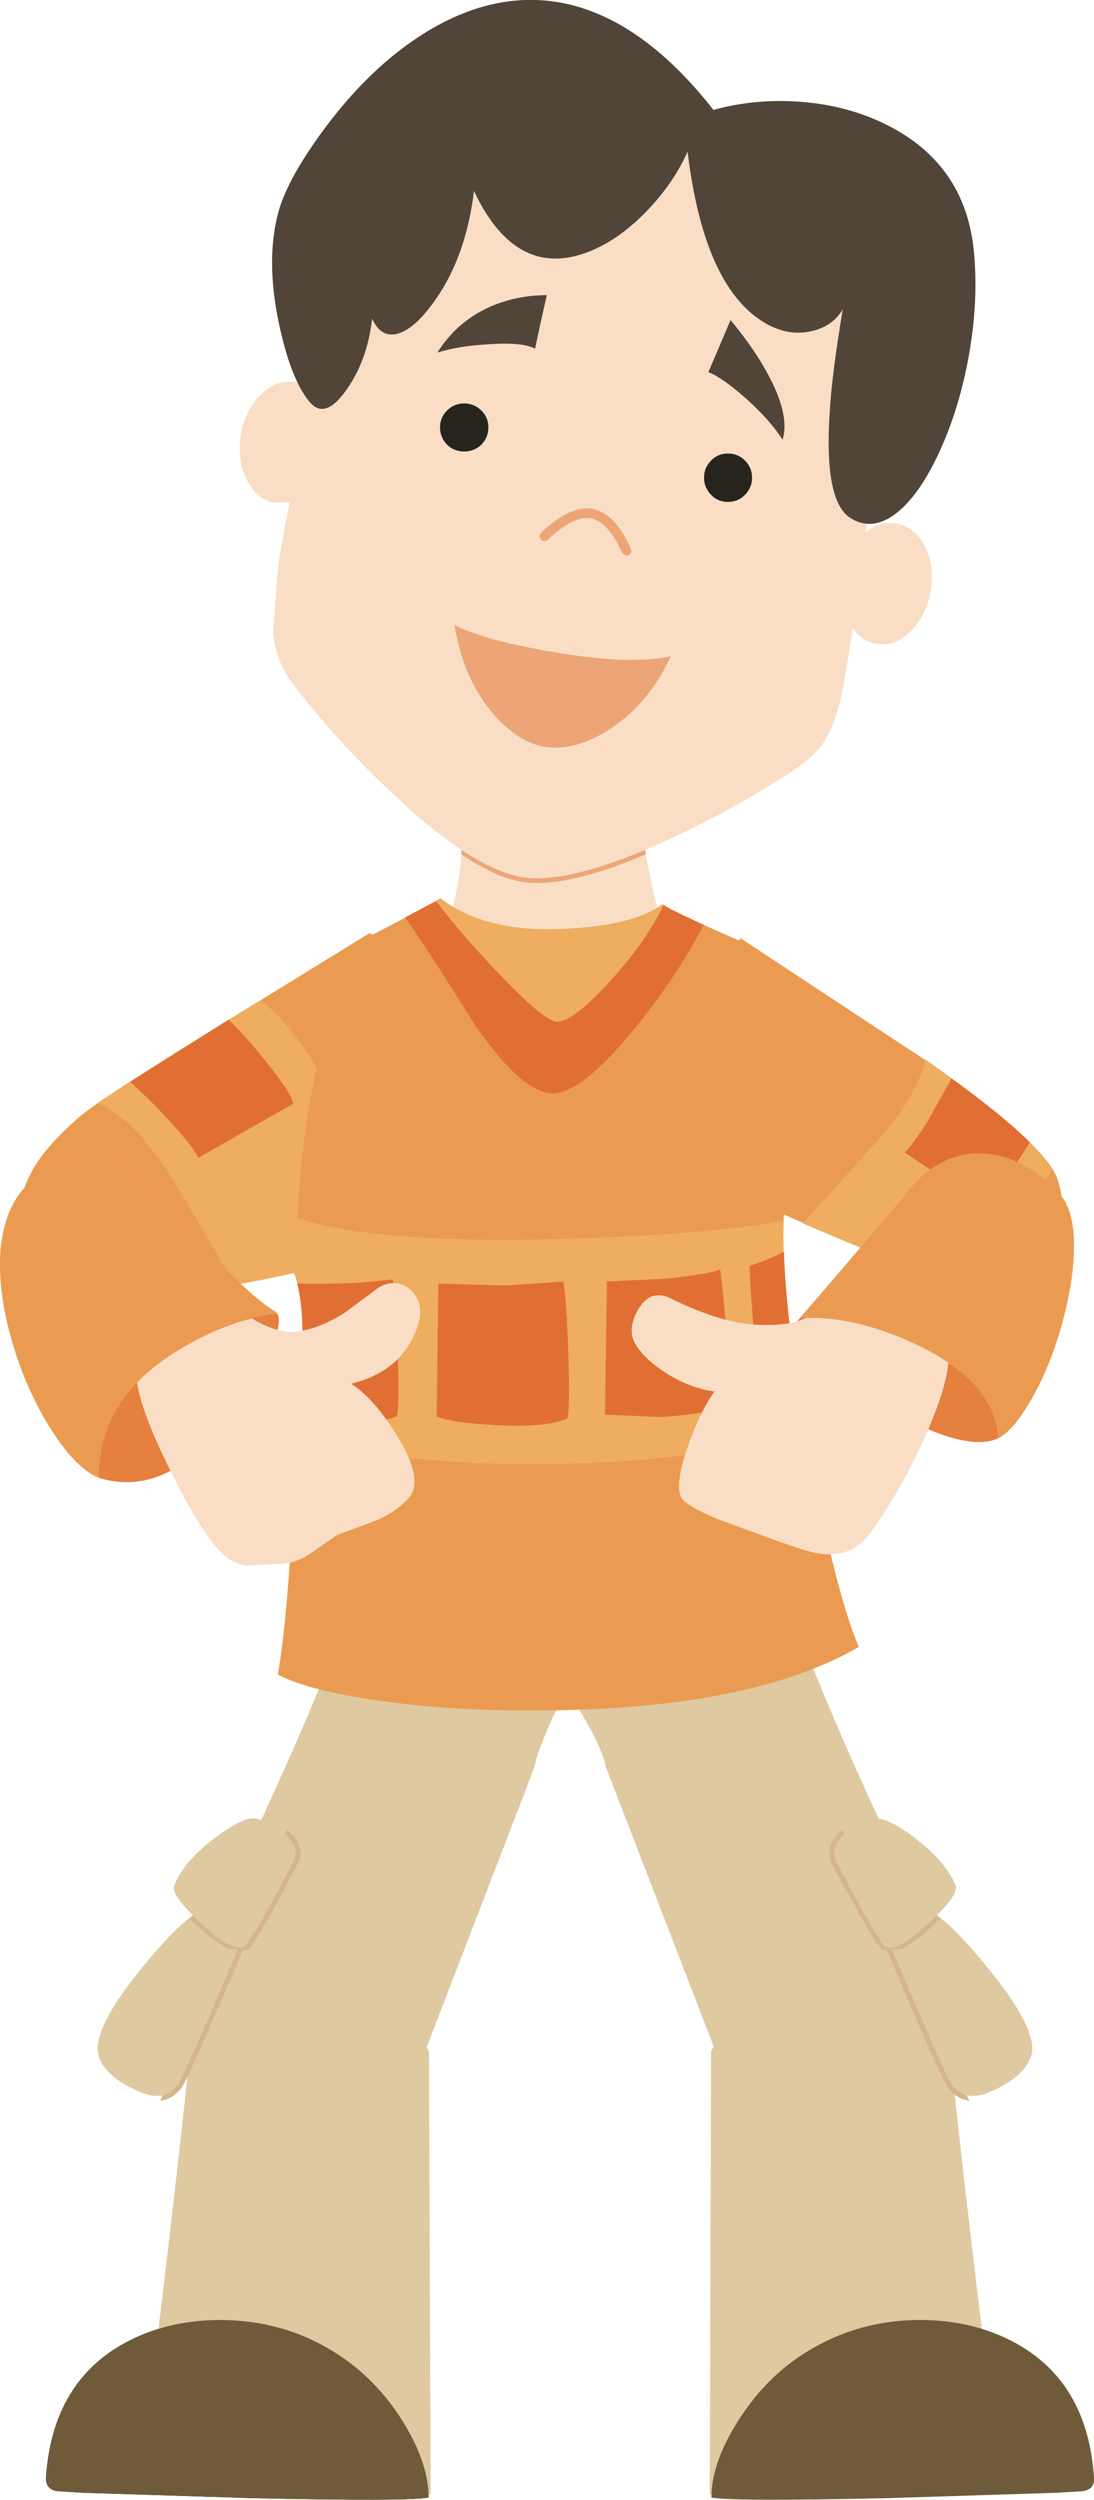 <?xml version="1.0" encoding="UTF-8" standalone="no"?>
<svg xmlns:xlink="http://www.w3.org/1999/xlink" height="371.8px" width="162.85px" xmlns="http://www.w3.org/2000/svg">
  <g transform="matrix(1.0, 0.0, 0.0, 1.0, 80.4, 370.45)">
    <path d="M-59.5 -23.1 Q-54.1 -25.4 -47.65 -25.4 -41.55 -25.4 -36.15 -23.35 -26.8 -19.75 -21.15 -11.35 -16.6 -4.55 -16.6 1.0 -19.4 1.6 -42.65 1.1 L-67.9 0.3 -72.0 0.05 Q-73.65 -0.3 -73.55 -2.0 -72.5 -17.55 -59.5 -23.1" fill="#27241d" fill-rule="evenodd" stroke="none"/>
    <path d="M2.95 -117.3 Q-0.4 -110.3 -0.85 -107.6 L-16.95 -65.8 Q-21.9 -67.7 -34.45 -71.65 -45.7 -75.2 -51.8 -77.85 -32.2 -118.8 -28.9 -130.15 L7.05 -126.85 Q6.45 -124.8 2.95 -117.3" fill="#dec9a1" fill-rule="evenodd" stroke="none"/>
    <path d="M-31.75 -82.0 Q-22.55 -76.0 -16.55 -65.4 L-16.3 0.55 -57.65 -17.15 Q-51.95 -63.6 -49.95 -88.1 -40.5 -87.75 -31.75 -82.0" fill="#dec9a1" fill-rule="evenodd" stroke="none"/>
    <path d="M-59.5 -23.1 Q-54.1 -25.4 -47.65 -25.4 -41.55 -25.4 -36.1 -23.35 -26.8 -19.75 -21.1 -11.35 -16.6 -4.55 -16.6 1.0 -19.35 1.6 -42.6 1.1 L-67.9 0.3 -71.95 0.05 Q-73.6 -0.3 -73.5 -2.0 -72.5 -17.55 -59.5 -23.1" fill="#6f5b3a" fill-rule="evenodd" stroke="none"/>
    <path d="M1.75 -124.25 L37.85 -130.15 Q41.1 -119.0 60.75 -77.85 54.65 -75.2 43.4 -71.65 30.85 -67.7 25.95 -65.8 L9.8 -107.6 Q9.35 -110.25 5.95 -116.0 2.35 -122.1 1.75 -124.25" fill="#dec9a1" fill-rule="evenodd" stroke="none"/>
    <path d="M66.6 -17.15 L25.25 0.55 25.45 -65.4 Q31.5 -76.0 40.7 -82.0 49.4 -87.75 58.9 -88.1 60.85 -63.6 66.6 -17.15" fill="#dec9a1" fill-rule="evenodd" stroke="none"/>
    <path d="M68.45 -23.1 Q81.4 -17.55 82.45 -2.0 82.6 -0.3 80.9 0.05 L76.8 0.3 51.55 1.1 Q28.3 1.6 25.5 1.0 25.5 -4.55 30.1 -11.35 35.75 -19.75 45.1 -23.35 50.5 -25.4 56.6 -25.4 63.05 -25.4 68.45 -23.1" fill="#6f5b3a" fill-rule="evenodd" stroke="none"/>
    <path d="M-44.75 -82.7 L-43.6 -81.95 -45.05 -78.5 Q-52.4 -61.35 -53.3 -60.05 -54.6 -58.25 -56.55 -58.0 L-44.75 -82.7" fill="#d5b58b" fill-rule="evenodd" stroke="none"/>
    <path d="M-51.0 -86.0 L-50.45 -85.45 -44.5 -81.65 -44.65 -81.3 Q-52.9 -61.85 -53.9 -60.45 -55.65 -57.95 -58.85 -59.05 -61.6 -60.05 -63.5 -61.6 -66.05 -63.75 -65.85 -66.1 -65.6 -69.95 -59.5 -77.5 -53.95 -84.35 -51.0 -86.0" fill="#dec9a1" fill-rule="evenodd" stroke="none"/>
    <path d="M-46.6 -80.6 L-49.15 -82.35 -52.25 -85.1 -51.0 -86.0 -50.45 -85.45 -45.1 -82.05 -37.65 -98.3 Q-36.5 -97.3 -36.1 -96.45 -35.3 -94.7 -35.95 -93.55 L-36.7 -92.1 Q-42.1 -81.75 -43.5 -80.45 L-46.6 -80.6" fill="#d5b58b" fill-rule="evenodd" stroke="none"/>
    <path d="M-46.25 -81.2 Q-48.4 -82.3 -51.35 -85.25 -54.6 -88.4 -54.55 -89.8 L-54.45 -90.05 Q-53.05 -93.55 -48.8 -96.8 -45.05 -99.75 -42.95 -100.0 -41.95 -100.15 -39.75 -98.85 -37.4 -97.5 -36.75 -96.15 -36.1 -94.75 -36.6 -93.9 L-37.3 -92.45 Q-42.75 -82.15 -44.0 -81.0 -44.6 -80.4 -46.25 -81.2" fill="#dec9a1" fill-rule="evenodd" stroke="none"/>
    <path d="M52.15 -82.7 Q56.55 -73.25 63.9 -58.0 61.95 -58.25 60.7 -60.05 59.55 -61.6 52.45 -78.5 L50.95 -81.95 52.15 -82.7" fill="#d5b58b" fill-rule="evenodd" stroke="none"/>
    <path d="M58.4 -86.0 Q61.35 -84.35 66.85 -77.5 73.0 -69.95 73.25 -66.1 73.4 -63.75 70.85 -61.6 68.95 -60.05 66.25 -59.05 63.05 -57.95 61.25 -60.45 60.55 -61.45 56.75 -70.25 L52.0 -81.3 51.85 -81.65 57.8 -85.45 58.4 -86.0" fill="#dec9a1" fill-rule="evenodd" stroke="none"/>
    <path d="M50.85 -80.45 Q49.75 -81.5 44.05 -92.1 L43.3 -93.55 Q42.65 -94.7 43.45 -96.45 43.85 -97.3 45.0 -98.3 L52.45 -82.05 57.8 -85.45 58.4 -86.0 59.65 -85.1 56.55 -82.35 53.95 -80.6 50.85 -80.45" fill="#d5b58b" fill-rule="evenodd" stroke="none"/>
    <path d="M50.25 -100.0 Q52.45 -99.75 56.15 -96.8 60.35 -93.55 61.85 -90.05 L61.9 -89.8 Q62.0 -88.4 58.7 -85.25 55.75 -82.3 53.6 -81.2 52.0 -80.4 51.35 -81.0 50.0 -82.3 44.7 -92.45 L43.9 -93.9 Q43.5 -94.8 44.1 -96.15 44.75 -97.5 47.1 -98.85 49.35 -100.15 50.25 -100.0" fill="#dec9a1" fill-rule="evenodd" stroke="none"/>
    <path d="M27.65 -195.4 L25.05 -200.95 Q23.6 -204.05 23.55 -206.3 23.25 -213.5 24.5 -219.35 26.05 -226.45 29.85 -230.9 L58.6 -211.95 Q75.15 -200.2 76.95 -195.25 78.3 -191.35 77.65 -185.7 77.05 -179.7 74.35 -176.05 73.25 -174.5 51.0 -183.55 L29.0 -192.9 28.95 -192.65 Q28.35 -193.75 27.65 -195.4" fill="#eb9b51" fill-rule="evenodd" stroke="none"/>
    <path d="M50.95 -201.6 Q56.45 -208.15 57.3 -212.9 73.15 -201.8 76.3 -196.45 71.2 -188.8 59.6 -180.15 51.65 -183.15 39.1 -188.5 L50.95 -201.6" fill="#efad5f" fill-rule="evenodd" stroke="none"/>
    <path d="M54.25 -199.05 Q55.35 -200.0 57.6 -203.55 L61.25 -210.05 Q68.95 -204.5 72.9 -200.55 70.9 -197.3 68.8 -194.6 66.7 -191.85 65.8 -191.35 L54.25 -199.05" fill="#e16f33" fill-rule="evenodd" stroke="none"/>
    <path d="M-25.4 -231.65 Q-24.15 -231.1 -22.65 -230.25 -12.6 -224.25 -14.7 -211.9 -16.1 -203.7 -23.45 -191.2 -24.65 -189.1 -27.0 -186.6 L-30.85 -182.45 -30.9 -182.5 Q-40.9 -179.95 -51.5 -178.35 -72.7 -175.25 -75.7 -180.2 L-77.0 -182.55 Q-77.75 -183.9 -77.8 -185.1 -78.45 -191.7 -75.2 -197.0 -73.2 -200.3 -68.55 -204.35 -66.0 -206.6 -51.2 -215.8 L-25.4 -231.65" fill="#eb9b51" fill-rule="evenodd" stroke="none"/>
    <path d="M-25.4 -231.65 Q-24.15 -231.1 -22.65 -230.25 -12.6 -224.25 -14.7 -211.9 -16.1 -203.7 -23.45 -191.2 L-24.65 -189.35 -24.85 -189.45 -26.65 -195.4 Q-28.15 -200.3 -29.7 -204.2 -34.6 -216.1 -41.55 -221.7 L-25.4 -231.65" fill="#eb9b51" fill-rule="evenodd" stroke="none"/>
    <path d="M-68.55 -204.35 L-65.85 -206.4 Q-60.5 -204.0 -55.4 -196.1 -52.35 -191.4 -45.45 -179.35 L-44.85 -179.45 -54.75 -177.9 Q-73.0 -175.65 -75.7 -180.2 L-77.0 -182.55 Q-77.75 -183.9 -77.8 -185.1 -78.45 -191.7 -75.2 -197.0 -73.2 -200.3 -68.55 -204.35" fill="#eb9b51" fill-rule="evenodd" stroke="none"/>
    <path d="M-41.6 -221.7 Q-34.6 -216.1 -29.7 -204.2 -28.15 -200.3 -26.65 -195.4 L-24.85 -189.45 -24.65 -189.35 Q-25.7 -187.95 -27.7 -185.85 L-30.85 -182.45 -30.9 -182.5 -31.15 -182.45 -31.15 -182.4 -32.0 -182.25 -32.0 -182.2 Q-39.0 -180.5 -45.45 -179.35 -52.35 -191.4 -55.4 -196.1 -60.5 -204.0 -65.85 -206.4 L-64.05 -207.6 -58.75 -211.05 -58.65 -211.1 -55.6 -213.05 -55.45 -213.1 -47.2 -218.3 -46.9 -218.45 -41.6 -221.7" fill="#efad5f" fill-rule="evenodd" stroke="none"/>
    <path d="M-40.05 -211.6 Q-36.9 -207.6 -36.75 -206.3 L-50.9 -198.25 Q-51.5 -199.7 -54.95 -203.5 -57.7 -206.5 -61.0 -209.55 L-46.35 -218.8 Q-43.15 -215.65 -40.05 -211.6" fill="#e16f33" fill-rule="evenodd" stroke="none"/>
    <path d="M-12.5 -254.25 L1.15 -253.4 Q14.8 -251.9 14.95 -248.95 15.2 -245.35 16.65 -238.8 18.2 -232.2 19.7 -228.25 10.05 -226.4 0.85 -225.75 -17.45 -224.4 -14.85 -230.35 -12.05 -236.7 -11.65 -244.2 -11.4 -250.0 -12.5 -254.25" fill="#f9dec5" fill-rule="evenodd" stroke="none"/>
    <path d="M-14.85 -236.85 Q-8.1 -231.65 3.8 -232.3 13.95 -232.8 18.2 -235.95 19.95 -234.75 31.25 -229.85 33.35 -225.55 34.3 -219.4 L36.05 -208.05 Q36.4 -206.2 36.3 -199.0 36.15 -192.4 36.5 -192.05 35.15 -180.9 39.8 -155.95 43.95 -133.55 47.45 -125.5 31.3 -116.2 -0.2 -116.05 -12.9 -115.95 -23.85 -117.5 -34.55 -119.0 -39.05 -121.4 -37.8 -128.1 -36.75 -145.8 L-35.5 -168.6 Q-35.0 -176.6 -36.65 -181.25 L-35.95 -192.2 Q-35.45 -200.35 -34.1 -207.5 -32.5 -216.1 -30.2 -223.15 L-27.7 -230.0 Q-16.45 -235.8 -14.85 -236.85" fill="#eb9b51" fill-rule="evenodd" stroke="none"/>
    <path d="M18.4 -235.85 Q19.5 -235.1 24.35 -232.9 20.35 -225.2 14.2 -217.65 6.7 -208.35 2.3 -207.85 -2.3 -207.4 -9.6 -217.85 -17.35 -230.2 -20.1 -234.0 L-15.5 -236.45 Q-11.15 -230.8 -5.6 -225.1 0.75 -218.5 2.55 -218.5 4.85 -218.5 10.2 -224.3 15.65 -230.2 18.4 -235.85" fill="#e16f33" fill-rule="evenodd" stroke="none"/>
    <path d="M-15.5 -236.45 Q-15.15 -236.6 -14.85 -236.85 -8.1 -231.65 3.8 -232.3 13.95 -232.8 18.2 -235.95 L18.4 -235.85 Q15.65 -230.2 10.2 -224.3 4.85 -218.5 2.55 -218.5 0.75 -218.5 -5.6 -225.1 -11.15 -230.8 -15.5 -236.45" fill="#efad5f" fill-rule="evenodd" stroke="none"/>
    <path d="M36.25 -188.85 Q35.9 -177.8 39.35 -158.45 28.4 -153.55 5.45 -152.8 -18.6 -152.0 -36.15 -156.7 L-35.5 -168.6 Q-34.95 -176.85 -36.65 -181.25 -36.6 -182.3 -37.0 -185.75 -37.25 -187.85 -36.1 -189.25 -24.45 -185.5 1.9 -186.15 23.0 -186.65 36.25 -188.85" fill="#efad5f" fill-rule="evenodd" stroke="none"/>
    <path d="M9.65 -160.05 L9.95 -179.85 19.15 -180.3 Q25.75 -181.1 26.8 -181.65 27.3 -178.4 27.8 -170.9 28.4 -162.75 27.95 -161.55 24.85 -160.1 17.95 -159.7 L9.65 -160.05" fill="#e16f33" fill-rule="evenodd" stroke="none"/>
    <path d="M-15.4 -159.8 L-15.15 -179.55 -5.1 -179.25 3.45 -179.85 Q3.95 -177.0 4.2 -169.0 4.45 -160.75 4.05 -159.5 1.1 -158.1 -6.6 -158.5 -13.35 -158.85 -15.4 -159.8" fill="#e16f33" fill-rule="evenodd" stroke="none"/>
    <path d="M32.65 -163.0 L31.85 -171.95 Q31.2 -179.9 31.2 -182.2 33.85 -183.0 36.3 -184.3 36.55 -175.7 38.65 -162.6 L34.85 -162.15 Q32.85 -162.25 32.65 -163.0" fill="#e16f33" fill-rule="evenodd" stroke="none"/>
    <path d="M-21.35 -159.8 Q-24.95 -158.1 -35.9 -161.6 L-35.5 -168.6 Q-35.05 -175.1 -36.15 -179.55 -32.0 -179.45 -27.35 -179.65 L-21.95 -180.15 Q-21.5 -177.35 -21.2 -169.3 -20.9 -161.05 -21.35 -159.8" fill="#e16f33" fill-rule="evenodd" stroke="none"/>
    <path d="M-58.45 -194.6 Q-56.95 -191.8 -49.5 -184.25 -42.05 -176.8 -39.45 -175.4 -38.15 -174.7 -39.85 -170.15 -41.65 -165.45 -45.2 -160.7 -55.0 -147.7 -65.15 -150.5 -68.5 -151.45 -72.3 -157.1 -76.0 -162.65 -78.25 -169.85 -80.7 -177.7 -80.3 -184.05 -79.85 -191.35 -75.65 -194.85 -68.1 -201.15 -62.5 -198.5 -59.7 -197.15 -58.45 -194.6" fill="#e5803f" fill-rule="evenodd" stroke="none"/>
    <path d="M-19.2 -171.0 Q-21.8 -166.2 -28.15 -164.65 -24.65 -162.45 -21.2 -156.75 -17.25 -150.3 -19.55 -147.65 -21.7 -145.3 -25.1 -144.05 L-30.25 -142.15 -34.05 -139.5 Q-36.25 -137.95 -38.65 -137.85 L-43.75 -137.6 Q-46.15 -137.9 -48.35 -140.5 -51.25 -144.0 -55.35 -152.35 -59.9 -161.6 -60.15 -166.05 -60.3 -170.0 -52.25 -173.05 L-44.1 -175.25 Q-42.55 -173.95 -40.5 -173.15 -38.15 -172.15 -36.25 -172.4 -32.9 -172.8 -29.1 -175.2 L-24.45 -178.65 Q-22.9 -179.85 -21.2 -179.55 -19.4 -179.25 -18.4 -177.5 -17.0 -175.1 -19.2 -171.0" fill="#f9dec5" fill-rule="evenodd" stroke="none"/>
    <path d="M-78.45 -170.4 Q-80.75 -178.1 -80.35 -184.3 -79.75 -191.35 -75.65 -194.85 -68.1 -201.15 -62.5 -198.5 -59.7 -197.15 -58.45 -194.6 -56.95 -191.8 -49.5 -184.25 -42.05 -176.8 -39.45 -175.4 L-39.15 -175.1 Q-47.0 -174.0 -54.45 -169.25 -65.85 -162.05 -65.65 -150.65 -69.0 -152.0 -72.65 -157.65 -76.3 -163.3 -78.45 -170.4" fill="#eb9b51" fill-rule="evenodd" stroke="none"/>
    <path d="M36.55 -172.25 Q38.45 -173.85 46.15 -183.1 L55.65 -194.25 Q60.25 -199.4 66.45 -198.85 72.35 -198.3 77.3 -192.9 79.6 -190.4 79.45 -184.45 79.3 -179.1 77.4 -172.55 75.5 -166.2 72.7 -161.65 69.85 -156.8 67.25 -156.2 62.25 -154.9 51.3 -161.1 41.1 -166.8 36.55 -172.25" fill="#e5803f" fill-rule="evenodd" stroke="none"/>
    <path d="M18.8 -166.2 Q15.65 -168.2 14.25 -170.45 12.85 -172.7 14.6 -175.7 16.4 -178.75 19.3 -177.4 27.2 -173.5 32.8 -173.4 39.35 -173.2 41.1 -175.75 43.05 -176.2 52.15 -172.95 L60.8 -169.55 Q61.15 -165.1 56.8 -155.65 53.05 -147.75 49.2 -142.5 46.55 -138.8 41.8 -139.35 39.95 -139.55 34.15 -141.7 L26.85 -144.35 Q22.75 -146.0 21.35 -147.3 19.8 -148.75 21.8 -154.75 23.6 -160.15 25.95 -163.5 22.3 -164.0 18.8 -166.2" fill="#f9dec5" fill-rule="evenodd" stroke="none"/>
    <path d="M48.0 -185.25 L55.65 -194.25 Q60.25 -199.4 66.45 -198.85 72.35 -198.3 77.3 -192.9 79.5 -190.5 79.45 -184.9 79.45 -179.85 77.65 -173.5 75.95 -167.45 73.35 -162.75 70.65 -157.85 68.15 -156.5 67.85 -164.55 56.7 -170.15 46.95 -174.9 38.65 -174.4 L48.0 -185.25" fill="#eb9b51" fill-rule="evenodd" stroke="none"/>
    <path d="M-12.5 -254.25 L1.15 -253.4 Q14.8 -251.9 14.95 -248.95 15.1 -247.0 15.75 -243.4 4.8 -238.75 -1.5 -239.15 -5.8 -239.4 -11.75 -243.4 -11.3 -249.85 -12.5 -254.25" fill="#eda578" fill-rule="evenodd" stroke="none"/>
    <path d="M50.45 -333.55 L49.5 -299.6 48.45 -291.25 Q50.65 -293.05 53.0 -292.6 55.7 -292.15 57.25 -289.25 58.75 -286.3 58.15 -282.6 57.5 -278.85 55.15 -276.55 52.85 -274.2 50.1 -274.7 47.95 -275.0 46.55 -277.0 L45.05 -267.8 Q43.9 -262.5 42.1 -259.9 40.55 -257.65 36.7 -255.2 29.05 -250.3 20.15 -246.05 5.95 -239.4 -1.5 -239.85 -9.05 -240.35 -21.5 -252.0 -29.8 -259.7 -36.4 -268.2 -39.55 -272.15 -39.75 -276.7 L-39.15 -284.65 Q-38.9 -287.9 -37.25 -295.8 L-39.45 -295.65 Q-42.15 -296.1 -43.65 -299.05 -45.15 -302.0 -44.55 -305.7 -43.95 -309.45 -41.6 -311.75 -39.25 -314.05 -36.5 -313.65 -34.95 -313.35 -33.6 -312.1 L-16.65 -348.3 20.2 -355.25 50.45 -333.55" fill="#f9dec5" fill-rule="evenodd" stroke="none"/>
    <path d="M45.05 -324.45 Q43.55 -321.9 40.4 -321.2 36.95 -320.4 33.5 -322.4 24.4 -327.7 21.95 -347.9 19.95 -343.4 16.2 -339.4 12.1 -335.05 7.7 -333.2 -3.45 -328.5 -9.85 -342.05 -11.15 -331.15 -16.85 -324.2 -19.3 -321.2 -21.5 -320.75 -23.8 -320.35 -25.0 -323.05 -25.75 -316.75 -28.85 -312.45 -32.0 -307.95 -34.3 -310.65 -37.1 -314.0 -38.85 -322.2 -40.9 -331.75 -38.95 -338.95 -37.55 -344.0 -32.0 -351.45 -25.25 -360.5 -17.25 -365.5 -7.15 -371.8 2.85 -370.1 14.95 -367.95 25.8 -354.1 31.75 -355.75 38.2 -355.35 44.8 -354.95 50.4 -352.45 63.4 -346.6 64.6 -332.75 65.25 -325.55 63.8 -317.45 62.4 -309.75 59.55 -303.5 56.65 -297.1 53.25 -294.3 49.55 -291.3 46.2 -293.4 42.25 -295.85 43.1 -309.05 43.4 -314.55 45.05 -324.45" fill="#514438" fill-rule="evenodd" stroke="none"/>
    <path d="M-7.7 -306.9 Q-7.7 -305.4 -8.75 -304.3 -9.85 -303.3 -11.3 -303.3 -12.8 -303.3 -13.85 -304.3 -14.9 -305.4 -14.9 -306.9 -14.9 -308.35 -13.85 -309.4 -12.8 -310.45 -11.3 -310.45 -9.85 -310.45 -8.75 -309.4 -7.7 -308.35 -7.7 -306.9" fill="#27241d" fill-rule="evenodd" stroke="none"/>
    <path d="M31.55 -299.4 Q31.55 -297.95 30.5 -296.85 29.45 -295.8 27.95 -295.8 26.45 -295.8 25.45 -296.85 24.4 -297.95 24.4 -299.4 24.4 -300.9 25.45 -301.95 26.45 -303.0 27.95 -303.0 29.45 -303.0 30.5 -301.95 31.55 -300.9 31.55 -299.4" fill="#27241d" fill-rule="evenodd" stroke="none"/>
    <path d="M13.5 -288.85 Q13.8 -288.2 13.15 -287.9 12.85 -287.75 12.6 -287.9 L12.2 -288.25 Q10.1 -292.85 7.6 -293.35 5.0 -293.85 1.15 -290.15 L0.6 -289.95 Q0.3 -289.95 0.1 -290.2 L-0.1 -290.7 0.1 -291.2 Q4.6 -295.4 7.85 -294.75 11.2 -294.1 13.5 -288.85" fill="#eda578" fill-rule="evenodd" stroke="none"/>
    <path d="M-12.75 -277.5 Q-8.5 -275.25 1.8 -273.5 13.3 -271.5 19.45 -272.85 16.35 -266.1 10.9 -262.35 6.15 -259.1 1.75 -259.25 -2.6 -259.45 -6.75 -264.0 -11.4 -269.25 -12.75 -277.5" fill="#eda578" fill-rule="evenodd" stroke="none"/>
    <path d="M-0.75 -318.6 Q-2.65 -319.6 -7.65 -319.25 -12.2 -319.0 -15.3 -318.0 -12.3 -322.8 -7.05 -325.0 -3.25 -326.55 1.0 -326.55 L0.15 -322.8 -0.75 -318.6" fill="#514438" fill-rule="evenodd" stroke="none"/>
    <path d="M25.05 -315.1 L28.35 -322.85 Q32.05 -318.4 34.2 -314.25 37.15 -308.55 36.1 -305.05 34.05 -308.2 30.45 -311.35 27.1 -314.3 25.05 -315.1" fill="#514438" fill-rule="evenodd" stroke="none"/>
  </g>
</svg>
